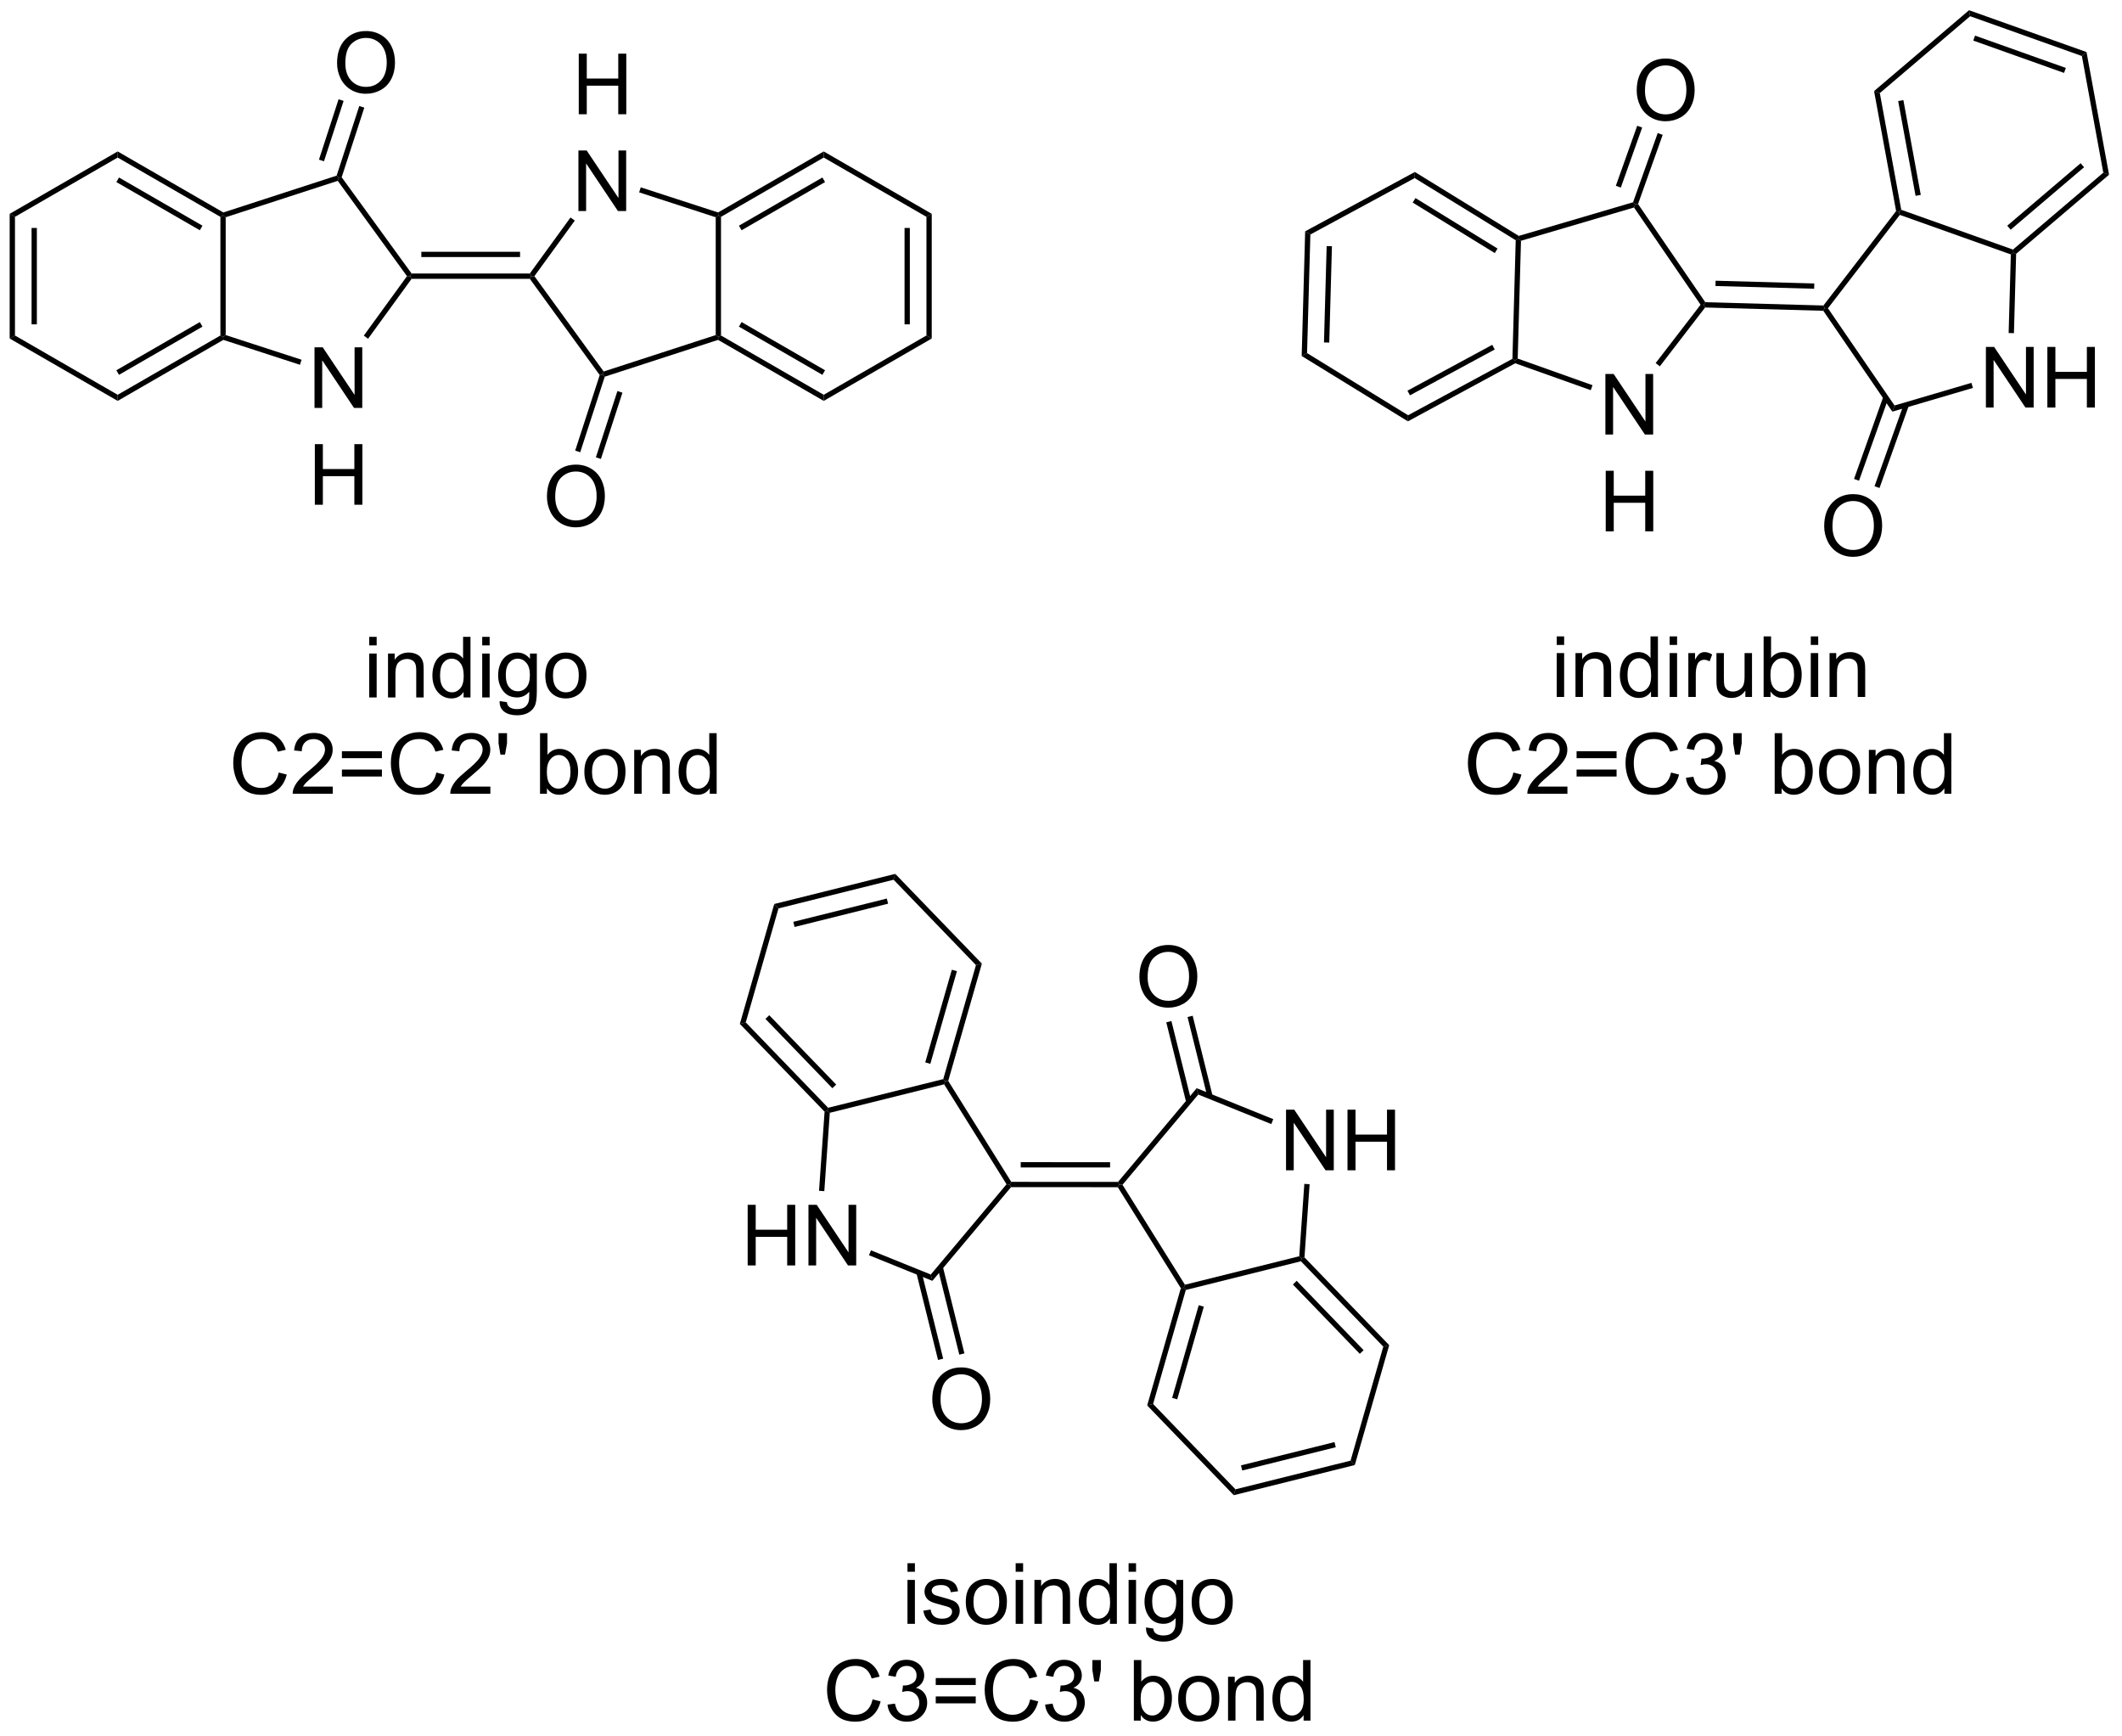 <?xml version="1.0" encoding="UTF-8"?>
<!DOCTYPE svg PUBLIC '-//W3C//DTD SVG 1.0//EN'
          'http://www.w3.org/TR/2001/REC-SVG-20010904/DTD/svg10.dtd'>
<svg stroke-dasharray="none" shape-rendering="auto" xmlns="http://www.w3.org/2000/svg" font-family="'Dialog'" text-rendering="auto" width="275" fill-opacity="1" color-interpolation="auto" color-rendering="auto" preserveAspectRatio="xMidYMid meet" font-size="12px" viewBox="0 0 275 225" fill="black" xmlns:xlink="http://www.w3.org/1999/xlink" stroke="black" image-rendering="auto" stroke-miterlimit="10" stroke-linecap="square" stroke-linejoin="miter" font-style="normal" stroke-width="1" height="225" stroke-dashoffset="0" font-weight="normal" stroke-opacity="1"
><!--Generated by the Batik Graphics2D SVG Generator--><defs id="genericDefs"
  /><g
  ><defs id="defs1"
    ><clipPath clipPathUnits="userSpaceOnUse" id="clipPath1"
      ><path d="M0.646 0.646 L206.766 0.646 L206.766 169.031 L0.646 169.031 L0.646 0.646 Z"
      /></clipPath
      ><clipPath clipPathUnits="userSpaceOnUse" id="clipPath2"
      ><path d="M169.028 18.001 L169.028 181.705 L369.417 181.705 L369.417 18.001 Z"
      /></clipPath
    ></defs
    ><g transform="scale(1.333,1.333) translate(-0.646,-0.646) matrix(1.029,0,0,1.029,-173.216,-17.87)"
    ><path d="M203.846 78.962 L203.846 78.154 L204.55 78.154 L204.55 78.962 L203.846 78.962 ZM203.846 83.881 L203.846 79.733 L204.55 79.733 L204.55 83.881 L203.846 83.881 ZM205.621 83.881 L205.621 79.733 L206.254 79.733 L206.254 80.321 Q206.71 79.639 207.574 79.639 Q207.949 79.639 208.262 79.774 Q208.577 79.907 208.733 80.126 Q208.889 80.344 208.952 80.647 Q208.991 80.842 208.991 81.329 L208.991 83.881 L208.288 83.881 L208.288 81.358 Q208.288 80.928 208.204 80.714 Q208.124 80.501 207.916 80.376 Q207.707 80.248 207.426 80.248 Q206.975 80.248 206.65 80.534 Q206.324 80.818 206.324 81.615 L206.324 83.881 L205.621 83.881 ZM212.761 83.881 L212.761 83.358 Q212.367 83.975 211.602 83.975 Q211.104 83.975 210.688 83.701 Q210.274 83.428 210.044 82.938 Q209.815 82.446 209.815 81.811 Q209.815 81.188 210.021 80.683 Q210.229 80.178 210.643 79.909 Q211.057 79.639 211.57 79.639 Q211.945 79.639 212.237 79.798 Q212.531 79.954 212.714 80.209 L212.714 78.154 L213.414 78.154 L213.414 83.881 L212.761 83.881 ZM210.539 81.811 Q210.539 82.608 210.875 83.003 Q211.211 83.397 211.667 83.397 Q212.128 83.397 212.451 83.019 Q212.774 82.641 212.774 81.868 Q212.774 81.016 212.445 80.618 Q212.117 80.219 211.636 80.219 Q211.167 80.219 210.852 80.602 Q210.539 80.985 210.539 81.811 ZM214.522 78.962 L214.522 78.154 L215.225 78.154 L215.225 78.962 L214.522 78.962 ZM214.522 83.881 L214.522 79.733 L215.225 79.733 L215.225 83.881 L214.522 83.881 ZM216.167 84.225 L216.852 84.326 Q216.893 84.644 217.089 84.787 Q217.352 84.983 217.805 84.983 Q218.292 84.983 218.557 84.787 Q218.823 84.592 218.917 84.24 Q218.971 84.027 218.969 83.337 Q218.508 83.881 217.82 83.881 Q216.964 83.881 216.495 83.264 Q216.026 82.647 216.026 81.782 Q216.026 81.188 216.24 80.688 Q216.456 80.186 216.865 79.912 Q217.274 79.639 217.823 79.639 Q218.557 79.639 219.034 80.233 L219.034 79.733 L219.682 79.733 L219.682 83.318 Q219.682 84.287 219.484 84.691 Q219.289 85.097 218.859 85.331 Q218.432 85.566 217.807 85.566 Q217.065 85.566 216.607 85.23 Q216.151 84.897 216.167 84.225 ZM216.75 81.733 Q216.75 82.548 217.073 82.923 Q217.399 83.298 217.886 83.298 Q218.37 83.298 218.698 82.925 Q219.026 82.553 219.026 81.756 Q219.026 80.993 218.688 80.608 Q218.352 80.219 217.875 80.219 Q217.406 80.219 217.078 80.602 Q216.75 80.983 216.75 81.733 ZM220.483 81.805 Q220.483 80.654 221.124 80.1 Q221.66 79.639 222.429 79.639 Q223.285 79.639 223.827 80.199 Q224.371 80.758 224.371 81.748 Q224.371 82.548 224.129 83.008 Q223.889 83.467 223.431 83.722 Q222.973 83.975 222.429 83.975 Q221.559 83.975 221.02 83.417 Q220.483 82.858 220.483 81.805 ZM221.207 81.805 Q221.207 82.602 221.554 83.001 Q221.902 83.397 222.429 83.397 Q222.952 83.397 223.298 82.998 Q223.647 82.6 223.647 81.782 Q223.647 81.014 223.298 80.618 Q222.949 80.219 222.429 80.219 Q221.902 80.219 221.554 80.615 Q221.207 81.008 221.207 81.805 Z" stroke="none" clip-path="url(#clipPath2)"
    /></g
    ><g transform="matrix(1.371,0,0,1.371,-231.816,-24.688)"
    ><path d="M195.436 91.023 L196.194 91.213 Q195.957 92.148 195.337 92.64 Q194.718 93.13 193.824 93.13 Q192.897 93.13 192.316 92.752 Q191.738 92.375 191.434 91.661 Q191.132 90.945 191.132 90.125 Q191.132 89.229 191.473 88.565 Q191.816 87.898 192.447 87.552 Q193.077 87.205 193.835 87.205 Q194.694 87.205 195.28 87.643 Q195.866 88.08 196.098 88.875 L195.35 89.049 Q195.153 88.424 194.772 88.14 Q194.395 87.854 193.819 87.854 Q193.16 87.854 192.715 88.171 Q192.272 88.487 192.093 89.02 Q191.913 89.554 191.913 90.119 Q191.913 90.851 192.126 91.395 Q192.34 91.94 192.788 92.211 Q193.238 92.479 193.762 92.479 Q194.397 92.479 194.837 92.112 Q195.28 91.744 195.436 91.023 ZM200.539 92.354 L200.539 93.031 L196.753 93.031 Q196.745 92.776 196.836 92.541 Q196.979 92.156 197.297 91.781 Q197.617 91.406 198.219 90.914 Q199.151 90.148 199.479 89.7 Q199.807 89.252 199.807 88.854 Q199.807 88.437 199.508 88.151 Q199.211 87.862 198.729 87.862 Q198.221 87.862 197.917 88.166 Q197.612 88.471 197.609 89.01 L196.886 88.937 Q196.961 88.127 197.445 87.705 Q197.93 87.281 198.745 87.281 Q199.57 87.281 200.05 87.739 Q200.531 88.195 200.531 88.869 Q200.531 89.213 200.391 89.546 Q200.25 89.877 199.922 90.244 Q199.596 90.612 198.839 91.252 Q198.206 91.784 198.026 91.974 Q197.846 92.164 197.729 92.354 L200.539 92.354 ZM205.186 89.664 L201.405 89.664 L201.405 89.007 L205.186 89.007 L205.186 89.664 ZM205.186 91.401 L201.405 91.401 L201.405 90.744 L205.186 90.744 L205.186 91.401 ZM210.335 91.023 L211.093 91.213 Q210.856 92.148 210.236 92.64 Q209.616 93.13 208.723 93.13 Q207.796 93.13 207.215 92.752 Q206.637 92.375 206.332 91.661 Q206.03 90.945 206.03 90.125 Q206.03 89.229 206.371 88.565 Q206.715 87.898 207.345 87.552 Q207.975 87.205 208.733 87.205 Q209.593 87.205 210.179 87.643 Q210.764 88.08 210.996 88.875 L210.249 89.049 Q210.051 88.424 209.671 88.14 Q209.293 87.854 208.718 87.854 Q208.059 87.854 207.613 88.171 Q207.171 88.487 206.991 89.02 Q206.811 89.554 206.811 90.119 Q206.811 90.851 207.025 91.395 Q207.238 91.94 207.686 92.211 Q208.137 92.479 208.66 92.479 Q209.296 92.479 209.736 92.112 Q210.179 91.744 210.335 91.023 ZM215.438 92.354 L215.438 93.031 L211.651 93.031 Q211.643 92.776 211.734 92.541 Q211.878 92.156 212.195 91.781 Q212.516 91.406 213.117 90.914 Q214.05 90.148 214.378 89.7 Q214.706 89.252 214.706 88.854 Q214.706 88.437 214.406 88.151 Q214.109 87.862 213.628 87.862 Q213.12 87.862 212.815 88.166 Q212.511 88.471 212.508 89.01 L211.784 88.937 Q211.859 88.127 212.344 87.705 Q212.828 87.281 213.643 87.281 Q214.469 87.281 214.948 87.739 Q215.43 88.195 215.43 88.869 Q215.43 89.213 215.289 89.546 Q215.149 89.877 214.82 90.244 Q214.495 90.612 213.737 91.252 Q213.104 91.784 212.925 91.974 Q212.745 92.164 212.628 92.354 L215.438 92.354 ZM216.389 89.33 L216.21 88.26 L216.21 87.304 L217.012 87.304 L217.012 88.26 L216.824 89.33 L216.389 89.33 ZM220.785 93.031 L220.132 93.031 L220.132 87.304 L220.835 87.304 L220.835 89.346 Q221.28 88.789 221.973 88.789 Q222.356 88.789 222.697 88.942 Q223.038 89.096 223.259 89.377 Q223.481 89.656 223.606 90.052 Q223.731 90.445 223.731 90.893 Q223.731 91.961 223.202 92.544 Q222.676 93.125 221.936 93.125 Q221.202 93.125 220.785 92.51 L220.785 93.031 ZM220.778 90.924 Q220.778 91.671 220.981 92.002 Q221.311 92.546 221.879 92.546 Q222.34 92.546 222.676 92.145 Q223.012 91.744 223.012 90.953 Q223.012 90.14 222.689 89.755 Q222.366 89.367 221.91 89.367 Q221.449 89.367 221.113 89.768 Q220.778 90.166 220.778 90.924 ZM224.323 90.955 Q224.323 89.804 224.964 89.25 Q225.5 88.789 226.268 88.789 Q227.125 88.789 227.667 89.349 Q228.211 89.909 228.211 90.898 Q228.211 91.698 227.969 92.159 Q227.729 92.617 227.271 92.872 Q226.813 93.125 226.268 93.125 Q225.399 93.125 224.859 92.567 Q224.323 92.007 224.323 90.955 ZM225.047 90.955 Q225.047 91.752 225.393 92.151 Q225.742 92.546 226.268 92.546 Q226.792 92.546 227.138 92.148 Q227.487 91.75 227.487 90.932 Q227.487 90.164 227.138 89.768 Q226.789 89.369 226.268 89.369 Q225.742 89.369 225.393 89.765 Q225.047 90.159 225.047 90.955 ZM229.035 93.031 L229.035 88.882 L229.668 88.882 L229.668 89.471 Q230.124 88.789 230.988 88.789 Q231.363 88.789 231.676 88.924 Q231.991 89.057 232.147 89.276 Q232.304 89.494 232.366 89.796 Q232.405 89.992 232.405 90.479 L232.405 93.031 L231.702 93.031 L231.702 90.507 Q231.702 90.078 231.619 89.864 Q231.538 89.651 231.33 89.526 Q231.121 89.398 230.84 89.398 Q230.389 89.398 230.064 89.684 Q229.738 89.968 229.738 90.765 L229.738 93.031 L229.035 93.031 ZM236.175 93.031 L236.175 92.507 Q235.781 93.125 235.016 93.125 Q234.518 93.125 234.102 92.851 Q233.688 92.578 233.458 92.088 Q233.229 91.596 233.229 90.961 Q233.229 90.338 233.435 89.833 Q233.643 89.328 234.057 89.059 Q234.471 88.789 234.984 88.789 Q235.359 88.789 235.651 88.948 Q235.945 89.104 236.128 89.359 L236.128 87.304 L236.828 87.304 L236.828 93.031 L236.175 93.031 ZM233.953 90.961 Q233.953 91.757 234.289 92.153 Q234.625 92.546 235.081 92.546 Q235.542 92.546 235.865 92.169 Q236.188 91.791 236.188 91.018 Q236.188 90.166 235.859 89.768 Q235.531 89.369 235.05 89.369 Q234.581 89.369 234.266 89.752 Q233.953 90.135 233.953 90.961 Z" stroke="none" clip-path="url(#clipPath2)"
    /></g
    ><g transform="matrix(1.371,0,0,1.371,-231.816,-24.688)"
    ><path d="M316.234 78.962 L316.234 78.154 L316.937 78.154 L316.937 78.962 L316.234 78.962 ZM316.234 83.881 L316.234 79.733 L316.937 79.733 L316.937 83.881 L316.234 83.881 ZM318.009 83.881 L318.009 79.733 L318.642 79.733 L318.642 80.321 Q319.097 79.639 319.962 79.639 Q320.337 79.639 320.649 79.774 Q320.964 79.907 321.121 80.126 Q321.277 80.344 321.339 80.647 Q321.379 80.842 321.379 81.329 L321.379 83.881 L320.675 83.881 L320.675 81.358 Q320.675 80.928 320.592 80.714 Q320.511 80.501 320.303 80.376 Q320.095 80.248 319.813 80.248 Q319.363 80.248 319.037 80.534 Q318.712 80.818 318.712 81.615 L318.712 83.881 L318.009 83.881 ZM325.148 83.881 L325.148 83.358 Q324.755 83.975 323.989 83.975 Q323.492 83.975 323.075 83.701 Q322.661 83.428 322.432 82.938 Q322.203 82.446 322.203 81.811 Q322.203 81.188 322.409 80.683 Q322.617 80.178 323.031 79.909 Q323.445 79.639 323.958 79.639 Q324.333 79.639 324.625 79.798 Q324.919 79.954 325.101 80.209 L325.101 78.154 L325.802 78.154 L325.802 83.881 L325.148 83.881 ZM322.927 81.811 Q322.927 82.608 323.263 83.003 Q323.599 83.397 324.054 83.397 Q324.515 83.397 324.838 83.019 Q325.161 82.641 325.161 81.868 Q325.161 81.016 324.833 80.618 Q324.505 80.219 324.023 80.219 Q323.554 80.219 323.239 80.602 Q322.927 80.985 322.927 81.811 ZM326.91 78.962 L326.91 78.154 L327.613 78.154 L327.613 78.962 L326.91 78.962 ZM326.91 83.881 L326.91 79.733 L327.613 79.733 L327.613 83.881 L326.91 83.881 ZM328.677 83.881 L328.677 79.733 L329.31 79.733 L329.31 80.36 Q329.552 79.92 329.755 79.779 Q329.961 79.639 330.208 79.639 Q330.562 79.639 330.929 79.865 L330.687 80.516 Q330.429 80.365 330.171 80.365 Q329.942 80.365 329.757 80.503 Q329.575 80.641 329.497 80.889 Q329.38 81.264 329.38 81.709 L329.38 83.881 L328.677 83.881 ZM334.067 83.881 L334.067 83.272 Q333.583 83.975 332.75 83.975 Q332.382 83.975 332.065 83.834 Q331.747 83.693 331.591 83.48 Q331.437 83.266 331.375 82.959 Q331.333 82.751 331.333 82.303 L331.333 79.733 L332.036 79.733 L332.036 82.032 Q332.036 82.584 332.078 82.774 Q332.146 83.053 332.359 83.212 Q332.575 83.368 332.89 83.368 Q333.208 83.368 333.484 83.206 Q333.763 83.045 333.877 82.766 Q333.992 82.485 333.992 81.954 L333.992 79.733 L334.695 79.733 L334.695 83.881 L334.067 83.881 ZM336.446 83.881 L335.793 83.881 L335.793 78.154 L336.496 78.154 L336.496 80.196 Q336.941 79.639 337.634 79.639 Q338.017 79.639 338.358 79.792 Q338.699 79.946 338.92 80.227 Q339.142 80.506 339.267 80.902 Q339.392 81.295 339.392 81.743 Q339.392 82.811 338.863 83.394 Q338.337 83.975 337.597 83.975 Q336.863 83.975 336.446 83.36 L336.446 83.881 ZM336.438 81.774 Q336.438 82.522 336.642 82.852 Q336.972 83.397 337.54 83.397 Q338.001 83.397 338.337 82.996 Q338.673 82.594 338.673 81.803 Q338.673 80.99 338.35 80.605 Q338.027 80.217 337.571 80.217 Q337.11 80.217 336.774 80.618 Q336.438 81.016 336.438 81.774 ZM340.25 78.962 L340.25 78.154 L340.953 78.154 L340.953 78.962 L340.25 78.962 ZM340.25 83.881 L340.25 79.733 L340.953 79.733 L340.953 83.881 L340.25 83.881 ZM342.024 83.881 L342.024 79.733 L342.657 79.733 L342.657 80.321 Q343.113 79.639 343.978 79.639 Q344.353 79.639 344.665 79.774 Q344.98 79.907 345.136 80.126 Q345.293 80.344 345.355 80.647 Q345.394 80.842 345.394 81.329 L345.394 83.881 L344.691 83.881 L344.691 81.358 Q344.691 80.928 344.608 80.714 Q344.527 80.501 344.319 80.376 Q344.11 80.248 343.829 80.248 Q343.379 80.248 343.053 80.534 Q342.728 80.818 342.728 81.615 L342.728 83.881 L342.024 83.881 Z" stroke="none" clip-path="url(#clipPath2)"
    /></g
    ><g transform="matrix(1.371,0,0,1.371,-231.816,-24.688)"
    ><path d="M312.144 91.023 L312.902 91.213 Q312.665 92.148 312.045 92.64 Q311.425 93.13 310.532 93.13 Q309.605 93.13 309.024 92.752 Q308.446 92.375 308.142 91.661 Q307.839 90.945 307.839 90.125 Q307.839 89.229 308.181 88.565 Q308.524 87.898 309.155 87.552 Q309.785 87.205 310.543 87.205 Q311.402 87.205 311.988 87.643 Q312.574 88.08 312.806 88.875 L312.058 89.049 Q311.86 88.424 311.48 88.14 Q311.103 87.854 310.527 87.854 Q309.868 87.854 309.423 88.171 Q308.98 88.487 308.8 89.02 Q308.621 89.554 308.621 90.119 Q308.621 90.851 308.834 91.395 Q309.048 91.94 309.496 92.211 Q309.946 92.479 310.47 92.479 Q311.105 92.479 311.545 92.112 Q311.988 91.744 312.144 91.023 ZM317.247 92.354 L317.247 93.031 L313.461 93.031 Q313.453 92.776 313.544 92.541 Q313.687 92.156 314.005 91.781 Q314.325 91.406 314.927 90.914 Q315.859 90.148 316.187 89.7 Q316.515 89.252 316.515 88.854 Q316.515 88.437 316.216 88.151 Q315.919 87.862 315.437 87.862 Q314.929 87.862 314.625 88.166 Q314.32 88.471 314.317 89.01 L313.593 88.937 Q313.669 88.127 314.153 87.705 Q314.638 87.281 315.453 87.281 Q316.278 87.281 316.757 87.739 Q317.239 88.195 317.239 88.869 Q317.239 89.213 317.099 89.546 Q316.958 89.877 316.63 90.244 Q316.304 90.612 315.547 91.252 Q314.914 91.784 314.734 91.974 Q314.554 92.164 314.437 92.354 L317.247 92.354 ZM321.894 89.664 L318.113 89.664 L318.113 89.007 L321.894 89.007 L321.894 89.664 ZM321.894 91.401 L318.113 91.401 L318.113 90.744 L321.894 90.744 L321.894 91.401 ZM327.043 91.023 L327.8 91.213 Q327.563 92.148 326.944 92.64 Q326.324 93.13 325.431 93.13 Q324.504 93.13 323.923 92.752 Q323.345 92.375 323.04 91.661 Q322.738 90.945 322.738 90.125 Q322.738 89.229 323.079 88.565 Q323.423 87.898 324.053 87.552 Q324.683 87.205 325.441 87.205 Q326.3 87.205 326.886 87.643 Q327.472 88.08 327.704 88.875 L326.957 89.049 Q326.759 88.424 326.379 88.14 Q326.001 87.854 325.425 87.854 Q324.767 87.854 324.321 88.171 Q323.879 88.487 323.699 89.02 Q323.519 89.554 323.519 90.119 Q323.519 90.851 323.733 91.395 Q323.946 91.94 324.394 92.211 Q324.845 92.479 325.368 92.479 Q326.004 92.479 326.444 92.112 Q326.886 91.744 327.043 91.023 ZM328.453 91.518 L329.156 91.424 Q329.278 92.023 329.567 92.286 Q329.859 92.549 330.278 92.549 Q330.773 92.549 331.114 92.205 Q331.458 91.862 331.458 91.354 Q331.458 90.869 331.14 90.557 Q330.825 90.242 330.336 90.242 Q330.138 90.242 329.841 90.32 L329.919 89.703 Q329.989 89.711 330.031 89.711 Q330.481 89.711 330.841 89.476 Q331.2 89.242 331.2 88.752 Q331.2 88.367 330.937 88.114 Q330.677 87.859 330.263 87.859 Q329.851 87.859 329.578 88.117 Q329.304 88.375 329.226 88.89 L328.523 88.765 Q328.653 88.057 329.109 87.669 Q329.567 87.281 330.247 87.281 Q330.716 87.281 331.109 87.481 Q331.505 87.682 331.713 88.031 Q331.922 88.377 331.922 88.768 Q331.922 89.14 331.721 89.445 Q331.523 89.75 331.132 89.929 Q331.64 90.046 331.922 90.416 Q332.203 90.784 332.203 91.338 Q332.203 92.088 331.656 92.612 Q331.109 93.132 330.273 93.132 Q329.521 93.132 329.021 92.684 Q328.523 92.234 328.453 91.518 ZM333.097 89.33 L332.918 88.26 L332.918 87.304 L333.72 87.304 L333.72 88.26 L333.532 89.33 L333.097 89.33 ZM337.493 93.031 L336.839 93.031 L336.839 87.304 L337.543 87.304 L337.543 89.346 Q337.988 88.789 338.681 88.789 Q339.063 88.789 339.405 88.942 Q339.746 89.096 339.967 89.377 Q340.188 89.656 340.313 90.052 Q340.438 90.445 340.438 90.893 Q340.438 91.961 339.91 92.544 Q339.384 93.125 338.644 93.125 Q337.91 93.125 337.493 92.51 L337.493 93.031 ZM337.485 90.924 Q337.485 91.671 337.688 92.002 Q338.019 92.546 338.587 92.546 Q339.048 92.546 339.384 92.145 Q339.72 91.744 339.72 90.953 Q339.72 90.14 339.397 89.755 Q339.074 89.367 338.618 89.367 Q338.157 89.367 337.821 89.768 Q337.485 90.166 337.485 90.924 ZM341.031 90.955 Q341.031 89.804 341.672 89.25 Q342.208 88.789 342.976 88.789 Q343.833 88.789 344.375 89.349 Q344.919 89.909 344.919 90.898 Q344.919 91.698 344.677 92.159 Q344.437 92.617 343.979 92.872 Q343.521 93.125 342.976 93.125 Q342.106 93.125 341.567 92.567 Q341.031 92.007 341.031 90.955 ZM341.755 90.955 Q341.755 91.752 342.101 92.151 Q342.45 92.546 342.976 92.546 Q343.5 92.546 343.846 92.148 Q344.195 91.75 344.195 90.932 Q344.195 90.164 343.846 89.768 Q343.497 89.369 342.976 89.369 Q342.45 89.369 342.101 89.765 Q341.755 90.159 341.755 90.955 ZM345.743 93.031 L345.743 88.882 L346.376 88.882 L346.376 89.471 Q346.832 88.789 347.696 88.789 Q348.071 88.789 348.384 88.924 Q348.699 89.057 348.855 89.276 Q349.011 89.494 349.074 89.796 Q349.113 89.992 349.113 90.479 L349.113 93.031 L348.41 93.031 L348.41 90.507 Q348.41 90.078 348.327 89.864 Q348.246 89.651 348.037 89.526 Q347.829 89.398 347.548 89.398 Q347.097 89.398 346.772 89.684 Q346.446 89.968 346.446 90.765 L346.446 93.031 L345.743 93.031 ZM352.882 93.031 L352.882 92.507 Q352.489 93.125 351.724 93.125 Q351.226 93.125 350.81 92.851 Q350.396 92.578 350.166 92.088 Q349.937 91.596 349.937 90.961 Q349.937 90.338 350.143 89.833 Q350.351 89.328 350.765 89.059 Q351.179 88.789 351.692 88.789 Q352.067 88.789 352.359 88.948 Q352.653 89.104 352.836 89.359 L352.836 87.304 L353.536 87.304 L353.536 93.031 L352.882 93.031 ZM350.661 90.961 Q350.661 91.757 350.997 92.153 Q351.333 92.546 351.789 92.546 Q352.25 92.546 352.573 92.169 Q352.896 91.791 352.896 91.018 Q352.896 90.166 352.567 89.768 Q352.239 89.369 351.757 89.369 Q351.289 89.369 350.974 89.752 Q350.661 90.135 350.661 90.961 Z" stroke="none" clip-path="url(#clipPath2)"
    /></g
    ><g transform="matrix(1.371,0,0,1.371,-231.816,-24.688)"
    ><path d="M254.865 166.562 L254.865 165.754 L255.568 165.754 L255.568 166.562 L254.865 166.562 ZM254.865 171.481 L254.865 167.333 L255.568 167.333 L255.568 171.481 L254.865 171.481 ZM256.359 170.241 L257.054 170.132 Q257.111 170.551 257.379 170.775 Q257.648 170.996 258.127 170.996 Q258.611 170.996 258.846 170.799 Q259.08 170.601 259.08 170.335 Q259.08 170.098 258.874 169.96 Q258.728 169.866 258.155 169.723 Q257.382 169.528 257.082 169.385 Q256.783 169.241 256.629 168.991 Q256.476 168.739 256.476 168.434 Q256.476 168.155 256.601 167.921 Q256.728 167.684 256.947 167.528 Q257.111 167.405 257.395 167.322 Q257.679 167.239 258.002 167.239 Q258.491 167.239 258.859 167.379 Q259.228 167.52 259.403 167.76 Q259.58 167.999 259.648 168.403 L258.96 168.496 Q258.913 168.176 258.687 167.996 Q258.463 167.817 258.054 167.817 Q257.57 167.817 257.361 167.978 Q257.155 168.137 257.155 168.351 Q257.155 168.489 257.241 168.598 Q257.327 168.71 257.51 168.786 Q257.616 168.825 258.132 168.965 Q258.877 169.163 259.171 169.291 Q259.468 169.418 259.635 169.661 Q259.804 169.903 259.804 170.262 Q259.804 170.614 259.598 170.924 Q259.392 171.233 259.004 171.405 Q258.619 171.575 258.132 171.575 Q257.322 171.575 256.898 171.239 Q256.476 170.903 256.359 170.241 ZM260.377 169.405 Q260.377 168.254 261.017 167.7 Q261.554 167.239 262.322 167.239 Q263.179 167.239 263.721 167.799 Q264.265 168.358 264.265 169.348 Q264.265 170.148 264.023 170.608 Q263.783 171.067 263.325 171.322 Q262.866 171.575 262.322 171.575 Q261.452 171.575 260.913 171.017 Q260.377 170.458 260.377 169.405 ZM261.101 169.405 Q261.101 170.202 261.447 170.601 Q261.796 170.996 262.322 170.996 Q262.846 170.996 263.192 170.598 Q263.541 170.2 263.541 169.382 Q263.541 168.614 263.192 168.218 Q262.843 167.819 262.322 167.819 Q261.796 167.819 261.447 168.215 Q261.101 168.608 261.101 169.405 ZM265.092 166.562 L265.092 165.754 L265.795 165.754 L265.795 166.562 L265.092 166.562 ZM265.092 171.481 L265.092 167.333 L265.795 167.333 L265.795 171.481 L265.092 171.481 ZM266.866 171.481 L266.866 167.333 L267.499 167.333 L267.499 167.921 Q267.955 167.239 268.82 167.239 Q269.195 167.239 269.507 167.374 Q269.822 167.507 269.978 167.726 Q270.135 167.944 270.197 168.246 Q270.236 168.442 270.236 168.929 L270.236 171.481 L269.533 171.481 L269.533 168.958 Q269.533 168.528 269.45 168.314 Q269.369 168.101 269.161 167.976 Q268.952 167.848 268.671 167.848 Q268.221 167.848 267.895 168.135 Q267.57 168.418 267.57 169.215 L267.57 171.481 L266.866 171.481 ZM274.006 171.481 L274.006 170.958 Q273.613 171.575 272.847 171.575 Q272.349 171.575 271.933 171.301 Q271.519 171.028 271.289 170.538 Q271.06 170.046 271.06 169.411 Q271.06 168.788 271.266 168.283 Q271.474 167.778 271.889 167.51 Q272.303 167.239 272.816 167.239 Q273.191 167.239 273.482 167.398 Q273.776 167.554 273.959 167.809 L273.959 165.754 L274.659 165.754 L274.659 171.481 L274.006 171.481 ZM271.784 169.411 Q271.784 170.208 272.12 170.603 Q272.456 170.996 272.912 170.996 Q273.373 170.996 273.696 170.619 Q274.019 170.241 274.019 169.468 Q274.019 168.616 273.691 168.218 Q273.363 167.819 272.881 167.819 Q272.412 167.819 272.097 168.202 Q271.784 168.585 271.784 169.411 ZM275.767 166.562 L275.767 165.754 L276.471 165.754 L276.471 166.562 L275.767 166.562 ZM275.767 171.481 L275.767 167.333 L276.471 167.333 L276.471 171.481 L275.767 171.481 ZM277.412 171.825 L278.097 171.926 Q278.139 172.244 278.334 172.387 Q278.597 172.583 279.05 172.583 Q279.537 172.583 279.803 172.387 Q280.068 172.192 280.162 171.84 Q280.217 171.627 280.214 170.937 Q279.753 171.481 279.066 171.481 Q278.209 171.481 277.74 170.864 Q277.271 170.246 277.271 169.382 Q277.271 168.788 277.485 168.288 Q277.701 167.786 278.11 167.512 Q278.519 167.239 279.068 167.239 Q279.803 167.239 280.279 167.833 L280.279 167.333 L280.928 167.333 L280.928 170.918 Q280.928 171.887 280.73 172.291 Q280.534 172.697 280.105 172.931 Q279.678 173.166 279.053 173.166 Q278.31 173.166 277.852 172.83 Q277.396 172.496 277.412 171.825 ZM277.995 169.333 Q277.995 170.148 278.318 170.523 Q278.644 170.898 279.131 170.898 Q279.615 170.898 279.943 170.525 Q280.271 170.153 280.271 169.356 Q280.271 168.593 279.933 168.208 Q279.597 167.819 279.12 167.819 Q278.651 167.819 278.323 168.202 Q277.995 168.583 277.995 169.333 ZM281.728 169.405 Q281.728 168.254 282.369 167.7 Q282.905 167.239 283.674 167.239 Q284.53 167.239 285.072 167.799 Q285.616 168.358 285.616 169.348 Q285.616 170.148 285.374 170.608 Q285.135 171.067 284.676 171.322 Q284.218 171.575 283.674 171.575 Q282.804 171.575 282.265 171.017 Q281.728 170.458 281.728 169.405 ZM282.452 169.405 Q282.452 170.202 282.799 170.601 Q283.148 170.996 283.674 170.996 Q284.197 170.996 284.543 170.598 Q284.892 170.2 284.892 169.382 Q284.892 168.614 284.543 168.218 Q284.195 167.819 283.674 167.819 Q283.148 167.819 282.799 168.215 Q282.452 168.608 282.452 169.405 Z" stroke="none" clip-path="url(#clipPath2)"
    /></g
    ><g transform="matrix(1.371,0,0,1.371,-231.816,-24.688)"
    ><path d="M251.568 178.623 L252.326 178.813 Q252.089 179.748 251.469 180.24 Q250.85 180.73 249.956 180.73 Q249.029 180.73 248.448 180.352 Q247.87 179.975 247.566 179.261 Q247.263 178.545 247.263 177.725 Q247.263 176.829 247.605 176.165 Q247.948 175.498 248.579 175.152 Q249.209 174.805 249.967 174.805 Q250.826 174.805 251.412 175.243 Q251.998 175.68 252.23 176.475 L251.482 176.649 Q251.284 176.024 250.904 175.74 Q250.527 175.454 249.951 175.454 Q249.292 175.454 248.847 175.772 Q248.404 176.087 248.225 176.62 Q248.045 177.154 248.045 177.72 Q248.045 178.451 248.258 178.995 Q248.472 179.54 248.92 179.811 Q249.37 180.079 249.894 180.079 Q250.529 180.079 250.969 179.712 Q251.412 179.345 251.568 178.623 ZM252.978 179.118 L253.681 179.024 Q253.804 179.623 254.093 179.886 Q254.385 180.149 254.804 180.149 Q255.299 180.149 255.64 179.805 Q255.984 179.462 255.984 178.954 Q255.984 178.47 255.666 178.157 Q255.351 177.842 254.861 177.842 Q254.663 177.842 254.366 177.92 L254.445 177.303 Q254.515 177.311 254.556 177.311 Q255.007 177.311 255.366 177.076 Q255.726 176.842 255.726 176.352 Q255.726 175.967 255.463 175.714 Q255.202 175.459 254.788 175.459 Q254.377 175.459 254.103 175.717 Q253.83 175.975 253.752 176.49 L253.049 176.365 Q253.179 175.657 253.635 175.269 Q254.093 174.881 254.773 174.881 Q255.241 174.881 255.635 175.081 Q256.031 175.282 256.239 175.631 Q256.447 175.977 256.447 176.368 Q256.447 176.74 256.247 177.045 Q256.049 177.35 255.658 177.529 Q256.166 177.647 256.447 178.016 Q256.728 178.383 256.728 178.938 Q256.728 179.688 256.182 180.212 Q255.635 180.732 254.799 180.732 Q254.046 180.732 253.546 180.285 Q253.049 179.834 252.978 179.118 ZM261.318 177.264 L257.537 177.264 L257.537 176.607 L261.318 176.607 L261.318 177.264 ZM261.318 179.001 L257.537 179.001 L257.537 178.345 L261.318 178.345 L261.318 179.001 ZM266.467 178.623 L267.224 178.813 Q266.988 179.748 266.368 180.24 Q265.748 180.73 264.855 180.73 Q263.928 180.73 263.347 180.352 Q262.769 179.975 262.464 179.261 Q262.162 178.545 262.162 177.725 Q262.162 176.829 262.503 176.165 Q262.847 175.498 263.477 175.152 Q264.107 174.805 264.865 174.805 Q265.724 174.805 266.31 175.243 Q266.896 175.68 267.128 176.475 L266.381 176.649 Q266.183 176.024 265.803 175.74 Q265.425 175.454 264.849 175.454 Q264.191 175.454 263.745 175.772 Q263.303 176.087 263.123 176.62 Q262.943 177.154 262.943 177.72 Q262.943 178.451 263.157 178.995 Q263.37 179.54 263.818 179.811 Q264.269 180.079 264.792 180.079 Q265.428 180.079 265.868 179.712 Q266.31 179.345 266.467 178.623 ZM267.877 179.118 L268.58 179.024 Q268.702 179.623 268.991 179.886 Q269.283 180.149 269.702 180.149 Q270.197 180.149 270.538 179.805 Q270.882 179.462 270.882 178.954 Q270.882 178.47 270.564 178.157 Q270.249 177.842 269.76 177.842 Q269.562 177.842 269.265 177.92 L269.343 177.303 Q269.413 177.311 269.455 177.311 Q269.906 177.311 270.265 177.076 Q270.624 176.842 270.624 176.352 Q270.624 175.967 270.361 175.714 Q270.101 175.459 269.687 175.459 Q269.275 175.459 269.002 175.717 Q268.728 175.975 268.65 176.49 L267.947 176.365 Q268.077 175.657 268.533 175.269 Q268.991 174.881 269.671 174.881 Q270.14 174.881 270.533 175.081 Q270.929 175.282 271.137 175.631 Q271.346 175.977 271.346 176.368 Q271.346 176.74 271.145 177.045 Q270.947 177.35 270.557 177.529 Q271.064 177.647 271.346 178.016 Q271.627 178.383 271.627 178.938 Q271.627 179.688 271.08 180.212 Q270.533 180.732 269.697 180.732 Q268.945 180.732 268.445 180.285 Q267.947 179.834 267.877 179.118 ZM272.521 176.93 L272.342 175.86 L272.342 174.904 L273.144 174.904 L273.144 175.86 L272.956 176.93 L272.521 176.93 ZM276.917 180.631 L276.264 180.631 L276.264 174.904 L276.967 174.904 L276.967 176.946 Q277.412 176.389 278.105 176.389 Q278.488 176.389 278.829 176.542 Q279.17 176.696 279.391 176.977 Q279.613 177.256 279.738 177.652 Q279.863 178.045 279.863 178.493 Q279.863 179.561 279.334 180.144 Q278.808 180.725 278.068 180.725 Q277.334 180.725 276.917 180.11 L276.917 180.631 ZM276.909 178.524 Q276.909 179.272 277.113 179.602 Q277.443 180.147 278.011 180.147 Q278.472 180.147 278.808 179.745 Q279.144 179.345 279.144 178.553 Q279.144 177.74 278.821 177.355 Q278.498 176.967 278.042 176.967 Q277.581 176.967 277.245 177.368 Q276.909 177.766 276.909 178.524 ZM280.455 178.555 Q280.455 177.404 281.096 176.85 Q281.632 176.389 282.4 176.389 Q283.257 176.389 283.799 176.949 Q284.343 177.508 284.343 178.498 Q284.343 179.298 284.101 179.758 Q283.861 180.217 283.403 180.472 Q282.945 180.725 282.4 180.725 Q281.531 180.725 280.991 180.167 Q280.455 179.607 280.455 178.555 ZM281.179 178.555 Q281.179 179.352 281.525 179.751 Q281.874 180.147 282.4 180.147 Q282.924 180.147 283.27 179.748 Q283.619 179.35 283.619 178.532 Q283.619 177.764 283.27 177.368 Q282.921 176.97 282.4 176.97 Q281.874 176.97 281.525 177.365 Q281.179 177.758 281.179 178.555 ZM285.167 180.631 L285.167 176.482 L285.8 176.482 L285.8 177.071 Q286.256 176.389 287.12 176.389 Q287.495 176.389 287.808 176.524 Q288.123 176.657 288.279 176.876 Q288.435 177.095 288.498 177.397 Q288.537 177.592 288.537 178.079 L288.537 180.631 L287.834 180.631 L287.834 178.107 Q287.834 177.678 287.75 177.464 Q287.67 177.251 287.462 177.126 Q287.253 176.998 286.972 176.998 Q286.521 176.998 286.196 177.285 Q285.87 177.568 285.87 178.365 L285.87 180.631 L285.167 180.631 ZM292.307 180.631 L292.307 180.107 Q291.913 180.725 291.148 180.725 Q290.65 180.725 290.234 180.451 Q289.82 180.178 289.59 179.688 Q289.361 179.196 289.361 178.561 Q289.361 177.938 289.567 177.433 Q289.775 176.928 290.189 176.66 Q290.603 176.389 291.116 176.389 Q291.491 176.389 291.783 176.548 Q292.077 176.704 292.26 176.959 L292.26 174.904 L292.96 174.904 L292.96 180.631 L292.307 180.631 ZM290.085 178.561 Q290.085 179.357 290.421 179.753 Q290.757 180.147 291.213 180.147 Q291.674 180.147 291.997 179.769 Q292.32 179.391 292.32 178.618 Q292.32 177.766 291.991 177.368 Q291.663 176.97 291.182 176.97 Q290.713 176.97 290.398 177.352 Q290.085 177.735 290.085 178.561 Z" stroke="none" clip-path="url(#clipPath2)"
    /></g
    ><g transform="matrix(1.371,0,0,1.371,-231.816,-24.688)"
    ><path d="M355.314 19.541 L355.21 18.974 L366.316 22.927 L365.876 23.301 ZM355.61 21.844 L364.192 24.899 L364.36 24.428 L355.778 21.373 Z" stroke="none" clip-path="url(#clipPath2)"
    /></g
    ><g transform="matrix(1.371,0,0,1.371,-231.816,-24.688)"
    ><path d="M365.876 23.301 L366.316 22.927 L368.445 34.522 L367.901 34.328 Z" stroke="none" clip-path="url(#clipPath2)"
    /></g
    ><g transform="matrix(1.371,0,0,1.371,-231.816,-24.688)"
    ><path d="M367.901 34.328 L368.445 34.522 L359.663 41.997 L359.416 41.879 L359.364 41.595 ZM365.759 33.433 L358.822 39.338 L359.146 39.719 L366.083 33.814 Z" stroke="none" clip-path="url(#clipPath2)"
    /></g
    ><g transform="matrix(1.371,0,0,1.371,-231.816,-24.688)"
    ><path d="M359.364 41.595 L359.416 41.879 L359.161 42.054 L348.669 38.319 L348.582 38.022 L348.802 37.835 Z" stroke="none" clip-path="url(#clipPath2)"
    /></g
    ><g transform="matrix(1.371,0,0,1.371,-231.816,-24.688)"
    ><path d="M348.802 37.835 L348.582 38.022 L348.316 37.958 L346.233 26.615 L346.777 26.808 ZM350.648 36.428 L349.003 27.468 L348.511 27.558 L350.156 36.518 Z" stroke="none" clip-path="url(#clipPath2)"
    /></g
    ><g transform="matrix(1.371,0,0,1.371,-231.816,-24.688)"
    ><path d="M346.777 26.808 L346.233 26.615 L355.21 18.974 L355.314 19.541 Z" stroke="none" clip-path="url(#clipPath2)"
    /></g
    ><g transform="matrix(1.371,0,0,1.371,-231.816,-24.688)"
    ><path d="M356.805 56.525 L356.805 50.798 L357.584 50.798 L360.592 55.293 L360.592 50.798 L361.318 50.798 L361.318 56.525 L360.54 56.525 L357.532 52.025 L357.532 56.525 L356.805 56.525 ZM362.614 56.525 L362.614 50.798 L363.372 50.798 L363.372 53.15 L366.348 53.15 L366.348 50.798 L367.106 50.798 L367.106 56.525 L366.348 56.525 L366.348 53.824 L363.372 53.824 L363.372 56.525 L362.614 56.525 Z" stroke="none" clip-path="url(#clipPath2)"
    /></g
    ><g transform="matrix(1.371,0,0,1.371,-231.816,-24.688)"
    ><path d="M359.161 42.054 L359.416 41.879 L359.663 41.997 L359.454 49.497 L358.954 49.483 Z" stroke="none" clip-path="url(#clipPath2)"
    /></g
    ><g transform="matrix(1.371,0,0,1.371,-231.816,-24.688)"
    ><path d="M355.435 54.192 L355.576 54.672 L347.96 56.914 L348.168 56.331 Z" stroke="none" clip-path="url(#clipPath2)"
    /></g
    ><g transform="matrix(1.371,0,0,1.371,-231.816,-24.688)"
    ><path d="M348.168 56.331 L347.96 56.914 L341.432 47.381 L341.566 47.134 L341.875 47.143 Z" stroke="none" clip-path="url(#clipPath2)"
    /></g
    ><g transform="matrix(1.371,0,0,1.371,-231.816,-24.688)"
    ><path d="M341.875 47.143 L341.566 47.134 L341.446 46.881 L348.316 37.958 L348.582 38.022 L348.669 38.319 Z" stroke="none" clip-path="url(#clipPath2)"
    /></g
    ><g transform="matrix(1.371,0,0,1.371,-231.816,-24.688)"
    ><path d="M341.519 67.749 Q341.519 66.322 342.285 65.517 Q343.051 64.71 344.262 64.71 Q345.053 64.71 345.689 65.09 Q346.327 65.468 346.66 66.145 Q346.996 66.822 346.996 67.681 Q346.996 68.554 346.644 69.241 Q346.293 69.929 345.647 70.283 Q345.004 70.637 344.257 70.637 Q343.449 70.637 342.811 70.246 Q342.176 69.853 341.848 69.179 Q341.519 68.501 341.519 67.749 ZM342.301 67.759 Q342.301 68.796 342.856 69.392 Q343.413 69.986 344.254 69.986 Q345.108 69.986 345.66 69.384 Q346.215 68.783 346.215 67.679 Q346.215 66.978 345.978 66.457 Q345.741 65.936 345.285 65.65 Q344.832 65.361 344.264 65.361 Q343.46 65.361 342.879 65.916 Q342.301 66.468 342.301 67.759 Z" stroke="none" clip-path="url(#clipPath2)"
    /></g
    ><g transform="matrix(1.371,0,0,1.371,-231.816,-24.688)"
    ><path d="M347.11 55.49 L344.339 63.273 L344.81 63.441 L347.581 55.658 ZM349.048 56.18 L346.277 63.963 L346.748 64.131 L349.519 56.347 Z" stroke="none" clip-path="url(#clipPath2)"
    /></g
    ><g transform="matrix(1.371,0,0,1.371,-231.816,-24.688)"
    ><path d="M292.457 39.87 L292.949 40.172 L292.636 51.379 L292.128 51.654 ZM294.489 41.267 L294.235 50.373 L294.735 50.387 L294.988 41.28 Z" stroke="none" clip-path="url(#clipPath2)"
    /></g
    ><g transform="matrix(1.371,0,0,1.371,-231.816,-24.688)"
    ><path d="M292.128 51.654 L292.636 51.379 L302.186 57.253 L302.17 57.83 Z" stroke="none" clip-path="url(#clipPath2)"
    /></g
    ><g transform="matrix(1.371,0,0,1.371,-231.816,-24.688)"
    ><path d="M302.17 57.83 L302.186 57.253 L312.048 51.92 L312.293 52.071 L312.314 52.344 ZM302.363 55.372 L310.376 51.039 L310.139 50.599 L302.125 54.933 Z" stroke="none" clip-path="url(#clipPath2)"
    /></g
    ><g transform="matrix(1.371,0,0,1.371,-231.816,-24.688)"
    ><path d="M312.548 51.897 L312.293 52.071 L312.048 51.92 L312.36 40.713 L312.613 40.576 L312.858 40.764 Z" stroke="none" clip-path="url(#clipPath2)"
    /></g
    ><g transform="matrix(1.371,0,0,1.371,-231.816,-24.688)"
    ><path d="M312.65 40.304 L312.613 40.576 L312.36 40.713 L302.81 34.839 L302.826 34.262 ZM310.642 41.5 L302.883 36.727 L302.621 37.153 L310.38 41.926 Z" stroke="none" clip-path="url(#clipPath2)"
    /></g
    ><g transform="matrix(1.371,0,0,1.371,-231.816,-24.688)"
    ><path d="M302.826 34.262 L302.81 34.839 L292.949 40.172 L292.457 39.87 Z" stroke="none" clip-path="url(#clipPath2)"
    /></g
    ><g transform="matrix(1.371,0,0,1.371,-231.816,-24.688)"
    ><path d="M320.837 59.078 L320.837 53.352 L321.615 53.352 L324.623 57.846 L324.623 53.352 L325.35 53.352 L325.35 59.078 L324.571 59.078 L321.563 54.578 L321.563 59.078 L320.837 59.078 Z" stroke="none" clip-path="url(#clipPath2)"
    /></g
    ><g transform="matrix(1.371,0,0,1.371,-231.816,-24.688)"
    ><path d="M320.868 68.228 L320.868 62.502 L321.626 62.502 L321.626 64.853 L324.602 64.853 L324.602 62.502 L325.36 62.502 L325.36 68.228 L324.602 68.228 L324.602 65.528 L321.626 65.528 L321.626 68.228 L320.868 68.228 Z" stroke="none" clip-path="url(#clipPath2)"
    /></g
    ><g transform="matrix(1.371,0,0,1.371,-231.816,-24.688)"
    ><path d="M312.314 52.344 L312.293 52.071 L312.548 51.897 L319.62 54.414 L319.453 54.885 Z" stroke="none" clip-path="url(#clipPath2)"
    /></g
    ><g transform="matrix(1.371,0,0,1.371,-231.816,-24.688)"
    ><path d="M325.983 52.629 L325.587 52.324 L329.834 46.808 L330.143 46.816 L330.264 47.07 Z" stroke="none" clip-path="url(#clipPath2)"
    /></g
    ><g transform="matrix(1.371,0,0,1.371,-231.816,-24.688)"
    ><path d="M330.277 46.57 L330.143 46.816 L329.834 46.808 L323.542 37.619 L323.645 37.328 L323.924 37.292 Z" stroke="none" clip-path="url(#clipPath2)"
    /></g
    ><g transform="matrix(1.371,0,0,1.371,-231.816,-24.688)"
    ><path d="M323.452 37.124 L323.645 37.328 L323.542 37.619 L312.858 40.764 L312.613 40.576 L312.65 40.304 Z" stroke="none" clip-path="url(#clipPath2)"
    /></g
    ><g transform="matrix(1.371,0,0,1.371,-231.816,-24.688)"
    ><path d="M323.797 26.578 Q323.797 25.151 324.563 24.347 Q325.328 23.54 326.539 23.54 Q327.331 23.54 327.966 23.92 Q328.604 24.297 328.938 24.974 Q329.274 25.651 329.274 26.511 Q329.274 27.383 328.922 28.071 Q328.57 28.758 327.925 29.112 Q327.281 29.467 326.534 29.467 Q325.727 29.467 325.089 29.076 Q324.453 28.683 324.125 28.008 Q323.797 27.331 323.797 26.578 ZM324.578 26.589 Q324.578 27.625 325.133 28.222 Q325.69 28.816 326.531 28.816 Q327.385 28.816 327.938 28.214 Q328.492 27.612 328.492 26.508 Q328.492 25.808 328.255 25.287 Q328.018 24.766 327.563 24.48 Q327.109 24.191 326.542 24.191 Q325.737 24.191 325.156 24.745 Q324.578 25.297 324.578 26.589 Z" stroke="none" clip-path="url(#clipPath2)"
    /></g
    ><g transform="matrix(1.371,0,0,1.371,-231.816,-24.688)"
    ><path d="M323.924 37.292 L323.645 37.328 L323.452 37.124 L325.781 30.584 L326.252 30.752 ZM322.295 35.734 L324.314 30.062 L323.843 29.895 L321.824 35.567 Z" stroke="none" clip-path="url(#clipPath2)"
    /></g
    ><g transform="matrix(1.371,0,0,1.371,-231.816,-24.688)"
    ><path d="M330.264 47.07 L330.143 46.816 L330.277 46.57 L341.446 46.881 L341.566 47.134 L341.432 47.381 ZM331.241 45.039 L340.569 45.299 L340.583 44.799 L331.255 44.539 Z" stroke="none" clip-path="url(#clipPath2)"
    /></g
    ><g transform="matrix(1.371,0,0,1.371,-231.816,-24.688)"
    ><path d="M170 38.215 L170.5 38.503 L170.5 49.715 L170 50.003 ZM172.07 39.554 L172.07 48.664 L172.57 48.664 L172.57 39.554 Z" stroke="none" clip-path="url(#clipPath2)"
    /></g
    ><g transform="matrix(1.371,0,0,1.371,-231.816,-24.688)"
    ><path d="M170 50.003 L170.5 49.715 L180.209 55.32 L180.209 55.898 Z" stroke="none" clip-path="url(#clipPath2)"
    /></g
    ><g transform="matrix(1.371,0,0,1.371,-231.816,-24.688)"
    ><path d="M180.209 55.898 L180.209 55.32 L189.919 49.715 L190.169 49.859 L190.197 50.131 ZM180.334 53.435 L188.224 48.88 L187.974 48.447 L180.084 53.002 Z" stroke="none" clip-path="url(#clipPath2)"
    /></g
    ><g transform="matrix(1.371,0,0,1.371,-231.816,-24.688)"
    ><path d="M190.419 49.677 L190.169 49.859 L189.919 49.715 L189.919 38.503 L190.169 38.359 L190.419 38.541 Z" stroke="none" clip-path="url(#clipPath2)"
    /></g
    ><g transform="matrix(1.371,0,0,1.371,-231.816,-24.688)"
    ><path d="M190.197 38.087 L190.169 38.359 L189.919 38.503 L180.209 32.898 L180.209 32.32 ZM188.224 39.337 L180.334 34.783 L180.084 35.216 L187.974 39.77 Z" stroke="none" clip-path="url(#clipPath2)"
    /></g
    ><g transform="matrix(1.371,0,0,1.371,-231.816,-24.688)"
    ><path d="M180.209 32.32 L180.209 32.898 L170.5 38.503 L170 38.215 Z" stroke="none" clip-path="url(#clipPath2)"
    /></g
    ><g transform="matrix(1.371,0,0,1.371,-231.816,-24.688)"
    ><path d="M198.815 56.563 L198.815 50.836 L199.594 50.836 L202.602 55.331 L202.602 50.836 L203.328 50.836 L203.328 56.563 L202.549 56.563 L199.542 52.063 L199.542 56.563 L198.815 56.563 Z" stroke="none" clip-path="url(#clipPath2)"
    /></g
    ><g transform="matrix(1.371,0,0,1.371,-231.816,-24.688)"
    ><path d="M198.846 65.713 L198.846 59.986 L199.604 59.986 L199.604 62.338 L202.581 62.338 L202.581 59.986 L203.339 59.986 L203.339 65.713 L202.581 65.713 L202.581 63.012 L199.604 63.012 L199.604 65.713 L198.846 65.713 Z" stroke="none" clip-path="url(#clipPath2)"
    /></g
    ><g transform="matrix(1.371,0,0,1.371,-231.816,-24.688)"
    ><path d="M190.197 50.131 L190.169 49.859 L190.419 49.677 L197.592 52.008 L197.438 52.484 Z" stroke="none" clip-path="url(#clipPath2)"
    /></g
    ><g transform="matrix(1.371,0,0,1.371,-231.816,-24.688)"
    ><path d="M203.879 50.021 L203.474 49.727 L207.556 44.109 L207.865 44.109 L207.993 44.359 Z" stroke="none" clip-path="url(#clipPath2)"
    /></g
    ><g transform="matrix(1.371,0,0,1.371,-231.816,-24.688)"
    ><path d="M207.993 43.859 L207.865 44.109 L207.556 44.109 L201.01 35.099 L201.106 34.805 L201.383 34.761 Z" stroke="none" clip-path="url(#clipPath2)"
    /></g
    ><g transform="matrix(1.371,0,0,1.371,-231.816,-24.688)"
    ><path d="M200.907 34.607 L201.106 34.805 L201.01 35.099 L190.419 38.541 L190.169 38.359 L190.197 38.087 Z" stroke="none" clip-path="url(#clipPath2)"
    /></g
    ><g transform="matrix(1.371,0,0,1.371,-231.816,-24.688)"
    ><path d="M200.947 23.98 Q200.947 22.553 201.712 21.749 Q202.478 20.941 203.689 20.941 Q204.481 20.941 205.116 21.322 Q205.754 21.699 206.087 22.376 Q206.423 23.053 206.423 23.913 Q206.423 24.785 206.072 25.473 Q205.72 26.16 205.074 26.514 Q204.431 26.869 203.684 26.869 Q202.876 26.869 202.238 26.478 Q201.603 26.085 201.275 25.41 Q200.947 24.733 200.947 23.98 ZM201.728 23.991 Q201.728 25.027 202.283 25.624 Q202.84 26.217 203.681 26.217 Q204.535 26.217 205.087 25.616 Q205.642 25.014 205.642 23.91 Q205.642 23.21 205.405 22.689 Q205.168 22.168 204.712 21.881 Q204.259 21.592 203.692 21.592 Q202.887 21.592 202.306 22.147 Q201.728 22.699 201.728 23.991 Z" stroke="none" clip-path="url(#clipPath2)"
    /></g
    ><g transform="matrix(1.371,0,0,1.371,-231.816,-24.688)"
    ><path d="M201.383 34.761 L201.106 34.805 L200.907 34.607 L203.046 28.025 L203.522 28.179 ZM199.711 33.25 L201.565 27.544 L201.09 27.389 L199.236 33.096 Z" stroke="none" clip-path="url(#clipPath2)"
    /></g
    ><g transform="matrix(1.371,0,0,1.371,-231.816,-24.688)"
    ><path d="M257.158 50.003 L256.658 49.715 L256.658 38.503 L257.158 38.215 ZM255.088 48.664 L255.088 39.554 L254.588 39.554 L254.588 48.664 Z" stroke="none" clip-path="url(#clipPath2)"
    /></g
    ><g transform="matrix(1.371,0,0,1.371,-231.816,-24.688)"
    ><path d="M257.158 38.215 L256.658 38.503 L246.948 32.898 L246.948 32.32 Z" stroke="none" clip-path="url(#clipPath2)"
    /></g
    ><g transform="matrix(1.371,0,0,1.371,-231.816,-24.688)"
    ><path d="M246.948 32.32 L246.948 32.898 L237.239 38.503 L236.989 38.359 L236.961 38.087 ZM246.823 34.783 L238.934 39.337 L239.184 39.77 L247.073 35.216 Z" stroke="none" clip-path="url(#clipPath2)"
    /></g
    ><g transform="matrix(1.371,0,0,1.371,-231.816,-24.688)"
    ><path d="M236.739 38.541 L236.989 38.359 L237.239 38.503 L237.239 49.715 L236.989 49.859 L236.739 49.677 Z" stroke="none" clip-path="url(#clipPath2)"
    /></g
    ><g transform="matrix(1.371,0,0,1.371,-231.816,-24.688)"
    ><path d="M236.961 50.131 L236.989 49.859 L237.239 49.715 L246.948 55.32 L246.948 55.898 ZM238.934 48.88 L246.823 53.435 L247.073 53.002 L239.184 48.447 Z" stroke="none" clip-path="url(#clipPath2)"
    /></g
    ><g transform="matrix(1.371,0,0,1.371,-231.816,-24.688)"
    ><path d="M246.948 55.898 L246.948 55.32 L256.658 49.715 L257.158 50.003 Z" stroke="none" clip-path="url(#clipPath2)"
    /></g
    ><g transform="matrix(1.371,0,0,1.371,-231.816,-24.688)"
    ><path d="M223.793 28.805 L223.793 23.079 L224.55 23.079 L224.55 25.43 L227.527 25.43 L227.527 23.079 L228.285 23.079 L228.285 28.805 L227.527 28.805 L227.527 26.105 L224.55 26.105 L224.55 28.805 L223.793 28.805 Z" stroke="none" clip-path="url(#clipPath2)"
    /></g
    ><g transform="matrix(1.371,0,0,1.371,-231.816,-24.688)"
    ><path d="M223.761 37.955 L223.761 32.229 L224.54 32.229 L227.548 36.723 L227.548 32.229 L228.274 32.229 L228.274 37.955 L227.496 37.955 L224.488 33.455 L224.488 37.955 L223.761 37.955 Z" stroke="none" clip-path="url(#clipPath2)"
    /></g
    ><g transform="matrix(1.371,0,0,1.371,-231.816,-24.688)"
    ><path d="M236.961 38.087 L236.989 38.359 L236.739 38.541 L229.5 36.188 L229.654 35.713 Z" stroke="none" clip-path="url(#clipPath2)"
    /></g
    ><g transform="matrix(1.371,0,0,1.371,-231.816,-24.688)"
    ><path d="M223.013 38.562 L223.418 38.856 L219.601 44.109 L219.292 44.109 L219.165 43.859 Z" stroke="none" clip-path="url(#clipPath2)"
    /></g
    ><g transform="matrix(1.371,0,0,1.371,-231.816,-24.688)"
    ><path d="M219.165 44.359 L219.292 44.109 L219.601 44.109 L226.148 53.119 L226.052 53.413 L225.775 53.456 Z" stroke="none" clip-path="url(#clipPath2)"
    /></g
    ><g transform="matrix(1.371,0,0,1.371,-231.816,-24.688)"
    ><path d="M226.25 53.611 L226.052 53.413 L226.148 53.119 L236.739 49.677 L236.989 49.859 L236.961 50.131 Z" stroke="none" clip-path="url(#clipPath2)"
    /></g
    ><g transform="matrix(1.371,0,0,1.371,-231.816,-24.688)"
    ><path d="M220.787 64.959 Q220.787 63.532 221.553 62.727 Q222.318 61.92 223.529 61.92 Q224.321 61.92 224.956 62.3 Q225.594 62.678 225.928 63.355 Q226.263 64.032 226.263 64.891 Q226.263 65.764 225.912 66.451 Q225.56 67.139 224.915 67.493 Q224.271 67.847 223.524 67.847 Q222.717 67.847 222.079 67.457 Q221.443 67.063 221.115 66.389 Q220.787 65.712 220.787 64.959 ZM221.568 64.97 Q221.568 66.006 222.123 66.603 Q222.68 67.196 223.521 67.196 Q224.375 67.196 224.928 66.595 Q225.482 65.993 225.482 64.889 Q225.482 64.188 225.245 63.668 Q225.008 63.147 224.553 62.86 Q224.099 62.571 223.532 62.571 Q222.727 62.571 222.146 63.126 Q221.568 63.678 221.568 64.97 Z" stroke="none" clip-path="url(#clipPath2)"
    /></g
    ><g transform="matrix(1.371,0,0,1.371,-231.816,-24.688)"
    ><path d="M225.775 53.456 L226.052 53.413 L226.25 53.611 L223.931 60.75 L223.455 60.596 ZM227.447 54.968 L225.411 61.231 L225.887 61.386 L227.922 55.122 Z" stroke="none" clip-path="url(#clipPath2)"
    /></g
    ><g transform="matrix(1.371,0,0,1.371,-231.816,-24.688)"
    ><path d="M207.993 44.359 L207.865 44.109 L207.993 43.859 L219.165 43.859 L219.292 44.109 L219.165 44.359 ZM208.913 42.302 L218.244 42.302 L218.244 41.802 L208.913 41.802 Z" stroke="none" clip-path="url(#clipPath2)"
    /></g
    ><g transform="matrix(1.371,0,0,1.371,-231.816,-24.688)"
    ><path d="M253.712 100.6 L253.552 101.155 L242.673 103.865 L242.272 103.449 ZM252.912 102.933 L244.072 105.134 L244.193 105.62 L253.033 103.418 Z" stroke="none" clip-path="url(#clipPath2)"
    /></g
    ><g transform="matrix(1.371,0,0,1.371,-231.816,-24.688)"
    ><path d="M242.272 103.449 L242.673 103.865 L239.58 114.641 L239.02 114.781 Z" stroke="none" clip-path="url(#clipPath2)"
    /></g
    ><g transform="matrix(1.371,0,0,1.371,-231.816,-24.688)"
    ><path d="M239.02 114.781 L239.58 114.641 L247.366 122.708 L247.286 122.985 L247.029 123.079 ZM241.44 114.307 L247.766 120.861 L248.126 120.514 L241.799 113.96 Z" stroke="none" clip-path="url(#clipPath2)"
    /></g
    ><g transform="matrix(1.371,0,0,1.371,-231.816,-24.688)"
    ><path d="M247.523 123.184 L247.286 122.985 L247.366 122.708 L258.245 119.998 L258.446 120.206 L258.33 120.492 Z" stroke="none" clip-path="url(#clipPath2)"
    /></g
    ><g transform="matrix(1.371,0,0,1.371,-231.816,-24.688)"
    ><path d="M258.717 120.168 L258.446 120.206 L258.245 119.998 L261.338 109.222 L261.898 109.082 ZM257.026 118.555 L259.539 109.799 L259.059 109.661 L256.545 118.417 Z" stroke="none" clip-path="url(#clipPath2)"
    /></g
    ><g transform="matrix(1.371,0,0,1.371,-231.816,-24.688)"
    ><path d="M261.898 109.082 L261.338 109.222 L253.552 101.155 L253.712 100.6 Z" stroke="none" clip-path="url(#clipPath2)"
    /></g
    ><g transform="matrix(1.371,0,0,1.371,-231.816,-24.688)"
    ><path d="M239.76 137.607 L239.76 131.88 L240.518 131.88 L240.518 134.232 L243.495 134.232 L243.495 131.88 L244.253 131.88 L244.253 137.607 L243.495 137.607 L243.495 134.906 L240.518 134.906 L240.518 137.607 L239.76 137.607 ZM245.506 137.607 L245.506 131.88 L246.285 131.88 L249.293 136.375 L249.293 131.88 L250.019 131.88 L250.019 137.607 L249.241 137.607 L246.233 133.107 L246.233 137.607 L245.506 137.607 Z" stroke="none" clip-path="url(#clipPath2)"
    /></g
    ><g transform="matrix(1.371,0,0,1.371,-231.816,-24.688)"
    ><path d="M247.029 123.079 L247.286 122.985 L247.523 123.184 L247.004 130.59 L246.505 130.555 Z" stroke="none" clip-path="url(#clipPath2)"
    /></g
    ><g transform="matrix(1.371,0,0,1.371,-231.816,-24.688)"
    ><path d="M251.228 136.646 L251.416 136.182 L257.068 138.468 L257.218 139.067 Z" stroke="none" clip-path="url(#clipPath2)"
    /></g
    ><g transform="matrix(1.371,0,0,1.371,-231.816,-24.688)"
    ><path d="M257.218 139.067 L257.068 138.468 L264.229 129.938 L264.537 129.96 L264.654 130.21 Z" stroke="none" clip-path="url(#clipPath2)"
    /></g
    ><g transform="matrix(1.371,0,0,1.371,-231.816,-24.688)"
    ><path d="M264.676 129.71 L264.537 129.96 L264.229 129.938 L258.33 120.492 L258.446 120.206 L258.717 120.168 Z" stroke="none" clip-path="url(#clipPath2)"
    /></g
    ><g transform="matrix(1.371,0,0,1.371,-231.816,-24.688)"
    ><path d="M257.21 150.288 Q257.21 148.861 257.976 148.056 Q258.742 147.249 259.952 147.249 Q260.744 147.249 261.38 147.629 Q262.018 148.006 262.351 148.684 Q262.687 149.361 262.687 150.22 Q262.687 151.092 262.335 151.78 Q261.984 152.467 261.338 152.822 Q260.695 153.176 259.947 153.176 Q259.14 153.176 258.502 152.785 Q257.867 152.392 257.538 151.717 Q257.21 151.04 257.21 150.288 ZM257.992 150.298 Q257.992 151.335 258.546 151.931 Q259.103 152.525 259.945 152.525 Q260.799 152.525 261.351 151.923 Q261.906 151.322 261.906 150.217 Q261.906 149.517 261.669 148.996 Q261.432 148.475 260.976 148.189 Q260.523 147.9 259.955 147.9 Q259.15 147.9 258.57 148.454 Q257.992 149.006 257.992 150.298 Z" stroke="none" clip-path="url(#clipPath2)"
    /></g
    ><g transform="matrix(1.371,0,0,1.371,-231.816,-24.688)"
    ><path d="M255.714 138.349 L257.755 146.543 L258.24 146.422 L256.2 138.228 ZM257.723 137.848 L259.764 146.043 L260.249 145.922 L258.208 137.727 Z" stroke="none" clip-path="url(#clipPath2)"
    /></g
    ><g transform="matrix(1.371,0,0,1.371,-231.816,-24.688)"
    ><path d="M285.71 159.325 L285.869 158.769 L296.748 156.06 L297.149 156.475 ZM286.51 156.992 L295.349 154.791 L295.228 154.305 L286.389 156.507 Z" stroke="none" clip-path="url(#clipPath2)"
    /></g
    ><g transform="matrix(1.371,0,0,1.371,-231.816,-24.688)"
    ><path d="M297.149 156.475 L296.748 156.06 L299.841 145.284 L300.401 145.144 Z" stroke="none" clip-path="url(#clipPath2)"
    /></g
    ><g transform="matrix(1.371,0,0,1.371,-231.816,-24.688)"
    ><path d="M300.401 145.144 L299.841 145.284 L292.055 137.217 L292.135 136.94 L292.392 136.846 ZM297.982 145.618 L291.655 139.063 L291.296 139.411 L297.622 145.965 Z" stroke="none" clip-path="url(#clipPath2)"
    /></g
    ><g transform="matrix(1.371,0,0,1.371,-231.816,-24.688)"
    ><path d="M291.898 136.741 L292.135 136.94 L292.055 137.217 L281.176 139.927 L280.976 139.719 L281.092 139.432 Z" stroke="none" clip-path="url(#clipPath2)"
    /></g
    ><g transform="matrix(1.371,0,0,1.371,-231.816,-24.688)"
    ><path d="M280.705 139.757 L280.976 139.719 L281.176 139.927 L278.083 150.703 L277.523 150.842 ZM282.395 141.37 L279.882 150.126 L280.363 150.264 L282.876 141.508 Z" stroke="none" clip-path="url(#clipPath2)"
    /></g
    ><g transform="matrix(1.371,0,0,1.371,-231.816,-24.688)"
    ><path d="M277.523 150.842 L278.083 150.703 L285.869 158.769 L285.71 159.325 Z" stroke="none" clip-path="url(#clipPath2)"
    /></g
    ><g transform="matrix(1.371,0,0,1.371,-231.816,-24.688)"
    ><path d="M290.649 128.618 L290.649 122.891 L291.428 122.891 L294.436 127.386 L294.436 122.891 L295.162 122.891 L295.162 128.618 L294.384 128.618 L291.376 124.118 L291.376 128.618 L290.649 128.618 ZM296.458 128.618 L296.458 122.891 L297.216 122.891 L297.216 125.243 L300.192 125.243 L300.192 122.891 L300.95 122.891 L300.95 128.618 L300.192 128.618 L300.192 125.917 L297.216 125.917 L297.216 128.618 L296.458 128.618 Z" stroke="none" clip-path="url(#clipPath2)"
    /></g
    ><g transform="matrix(1.371,0,0,1.371,-231.816,-24.688)"
    ><path d="M292.392 136.846 L292.135 136.94 L291.898 136.741 L292.378 129.9 L292.877 129.935 Z" stroke="none" clip-path="url(#clipPath2)"
    /></g
    ><g transform="matrix(1.371,0,0,1.371,-231.816,-24.688)"
    ><path d="M289.443 123.784 L289.256 124.248 L282.353 121.457 L282.204 120.857 Z" stroke="none" clip-path="url(#clipPath2)"
    /></g
    ><g transform="matrix(1.371,0,0,1.371,-231.816,-24.688)"
    ><path d="M282.204 120.857 L282.353 121.457 L275.192 129.986 L274.884 129.965 L274.768 129.715 Z" stroke="none" clip-path="url(#clipPath2)"
    /></g
    ><g transform="matrix(1.371,0,0,1.371,-231.816,-24.688)"
    ><path d="M274.746 130.215 L274.884 129.965 L275.192 129.986 L281.092 139.432 L280.976 139.719 L280.705 139.757 Z" stroke="none" clip-path="url(#clipPath2)"
    /></g
    ><g transform="matrix(1.371,0,0,1.371,-231.816,-24.688)"
    ><path d="M276.787 110.359 Q276.787 108.932 277.553 108.127 Q278.318 107.32 279.529 107.32 Q280.321 107.32 280.957 107.7 Q281.594 108.078 281.928 108.755 Q282.264 109.432 282.264 110.291 Q282.264 111.164 281.912 111.851 Q281.561 112.539 280.915 112.893 Q280.272 113.247 279.524 113.247 Q278.717 113.247 278.079 112.856 Q277.443 112.463 277.115 111.789 Q276.787 111.112 276.787 110.359 ZM277.568 110.369 Q277.568 111.406 278.123 112.002 Q278.68 112.596 279.522 112.596 Q280.376 112.596 280.928 111.994 Q281.483 111.393 281.483 110.289 Q281.483 109.588 281.245 109.067 Q281.009 108.546 280.553 108.26 Q280.1 107.971 279.532 107.971 Q278.727 107.971 278.147 108.526 Q277.568 109.078 277.568 110.369 Z" stroke="none" clip-path="url(#clipPath2)"
    /></g
    ><g transform="matrix(1.371,0,0,1.371,-231.816,-24.688)"
    ><path d="M283.707 121.576 L281.823 114.01 L281.338 114.131 L283.222 121.697 ZM281.699 122.076 L279.814 114.511 L279.329 114.632 L281.213 122.197 Z" stroke="none" clip-path="url(#clipPath2)"
    /></g
    ><g transform="matrix(1.371,0,0,1.371,-231.816,-24.688)"
    ><path d="M264.654 130.21 L264.537 129.96 L264.676 129.71 L274.768 129.715 L274.884 129.965 L274.746 130.215 ZM265.57 128.348 L274.016 128.352 L274.017 127.852 L265.57 127.848 Z" stroke="none" clip-path="url(#clipPath2)"
    /></g
  ></g
></svg
>
